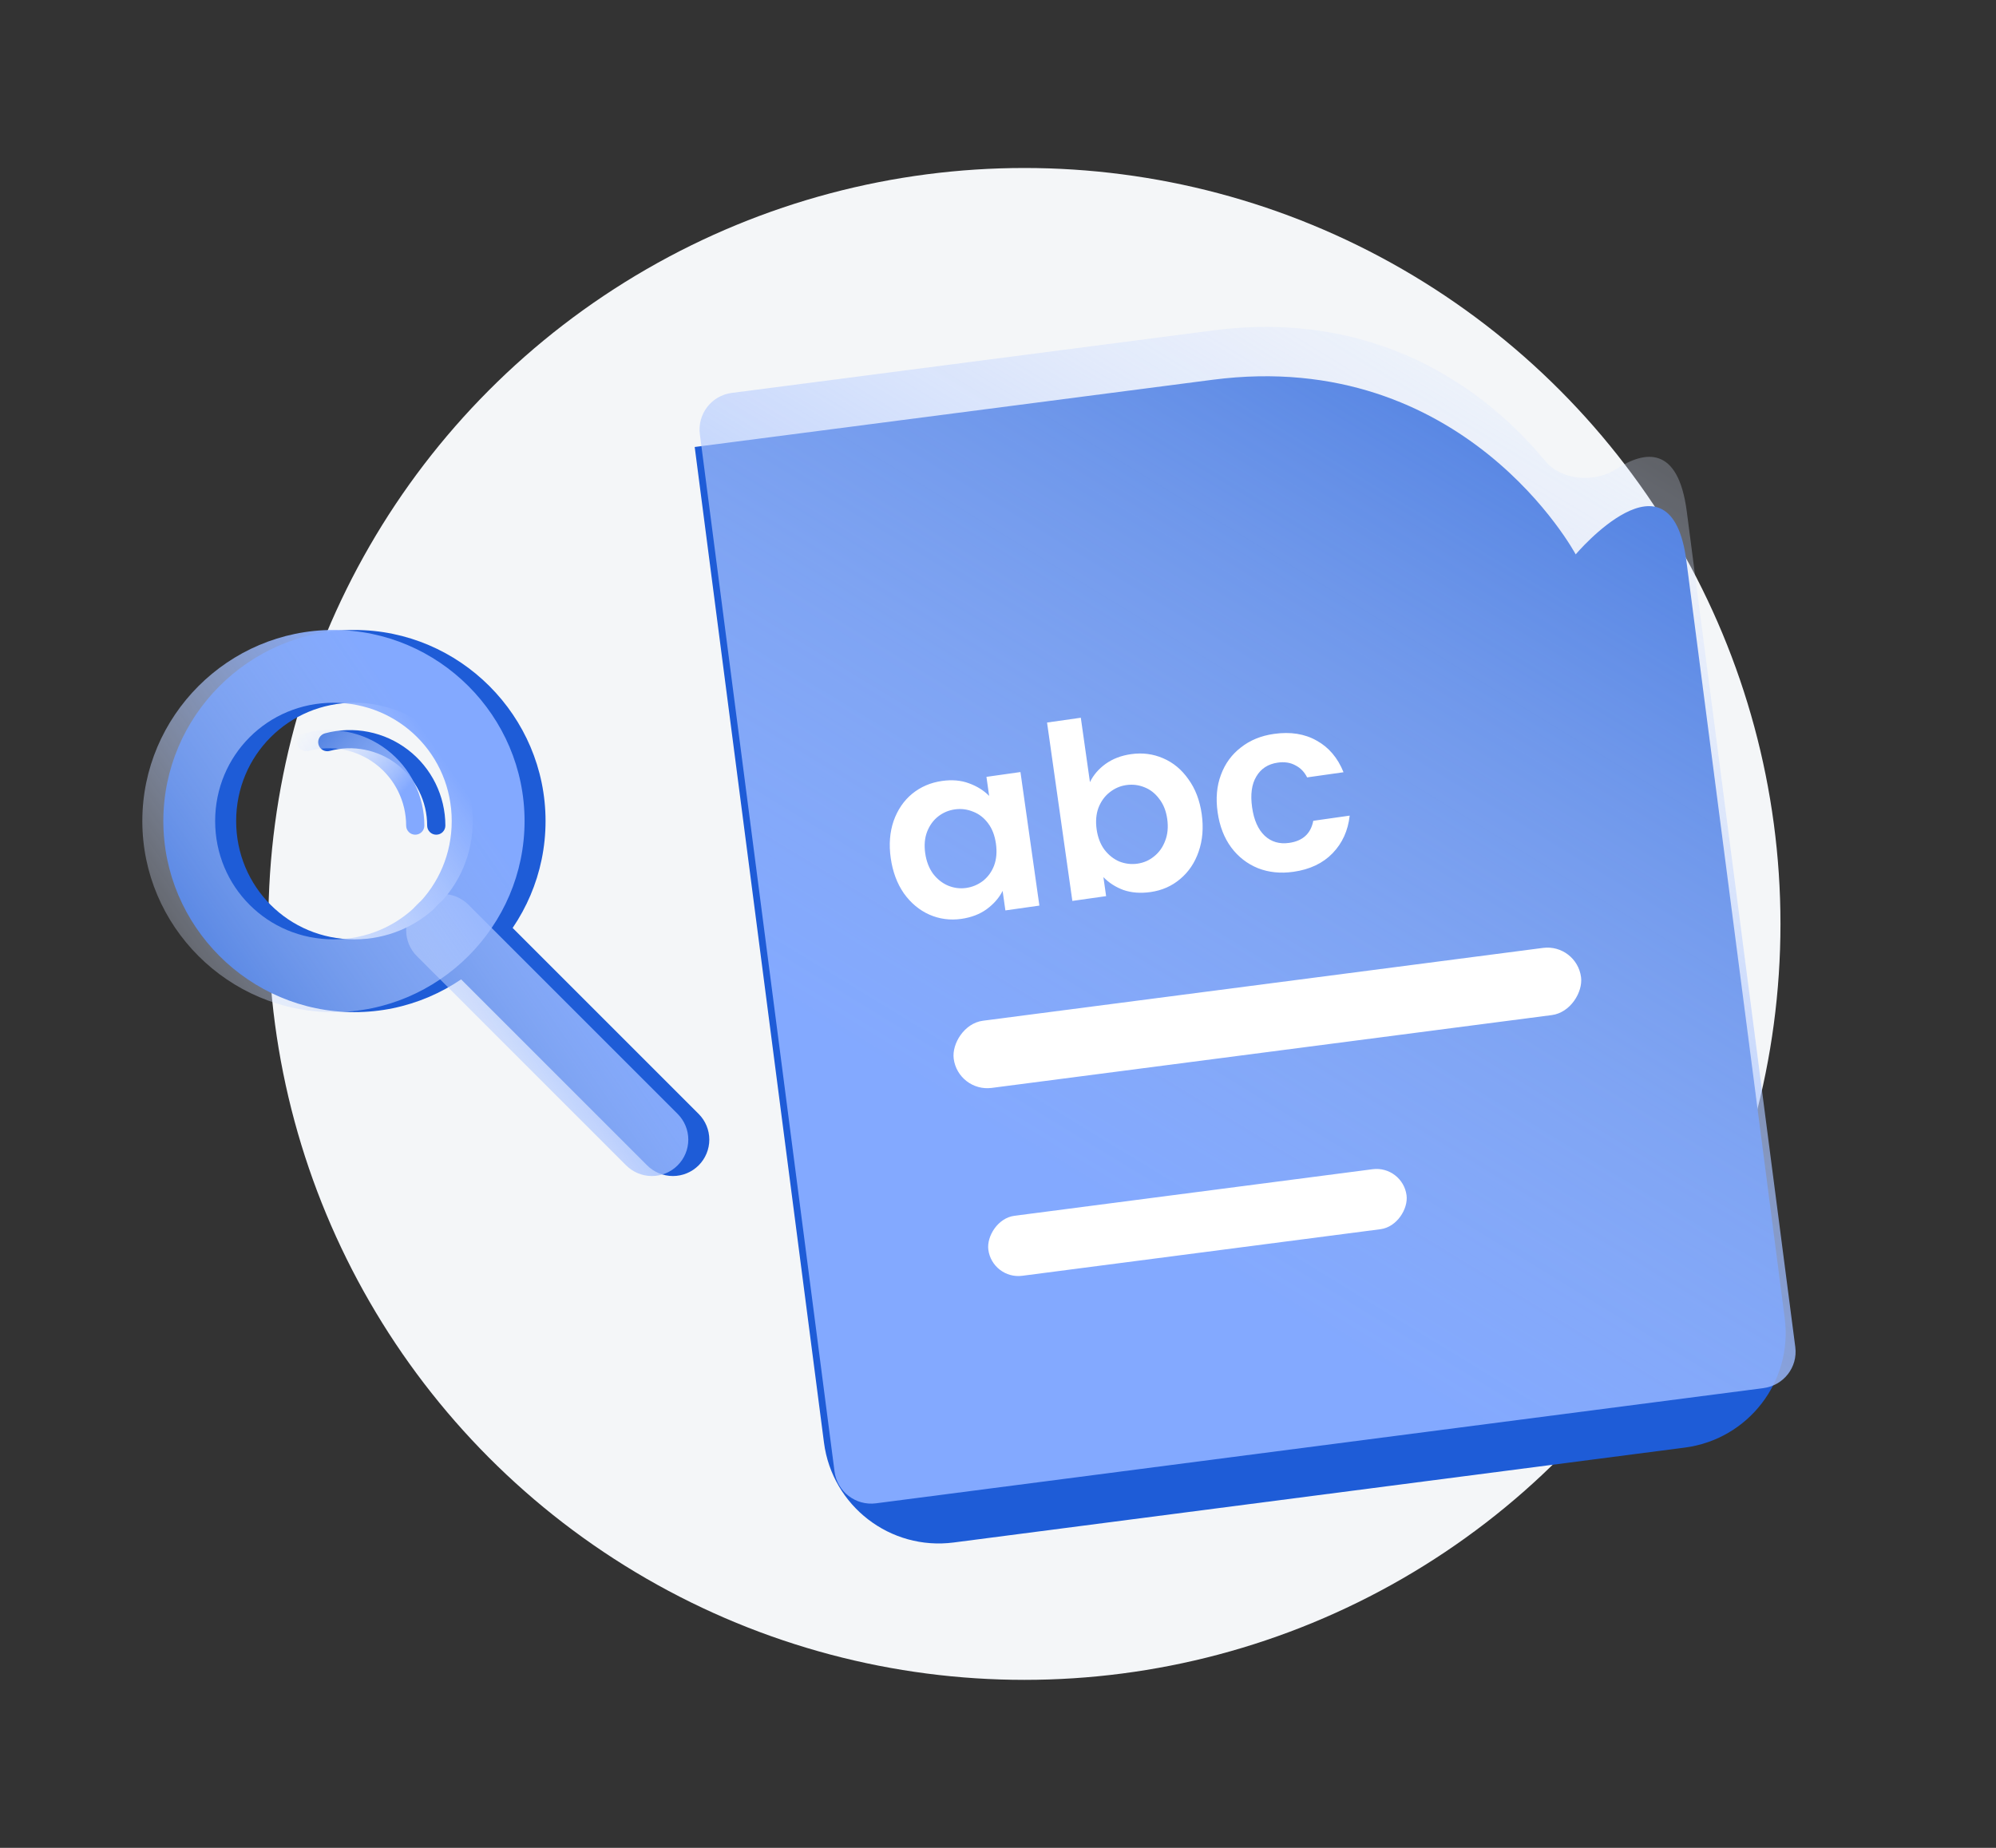 <svg width="108" height="100" viewBox="0 0 108 100" fill="none" xmlns="http://www.w3.org/2000/svg">
<rect x="0" y="0" width="108" height="100" fill="#333333" stroke="none"/>
<circle cx="55.429" cy="50" r="40.909" fill="#F4F6F8"/>
<path fill-rule="evenodd" clip-rule="evenodd" d="M37.589 24.19L44.584 78.07C45.029 81.5 48.171 83.92 51.601 83.475L91.162 78.339C94.592 77.893 97.013 74.762 96.568 71.332C95.055 59.678 91.882 35.236 91.248 30.356C90.41 23.899 85.258 30.001 85.258 30.001C85.258 30.001 79.256 18.781 65.617 20.551C51.978 22.322 37.589 24.19 37.589 24.19Z" fill="#1E5CD7"/>
<path fill-rule="evenodd" clip-rule="evenodd" d="M39.591 21.264C38.496 21.406 37.727 22.409 37.869 23.504L45.155 79.629C45.297 80.724 46.3 81.497 47.396 81.355L95.412 75.121C96.507 74.979 97.282 73.992 97.14 72.896C96.073 64.682 91.998 33.29 91.27 27.687C90.802 24.076 88.984 24.393 87.472 25.374C86.287 26.143 84.492 26.016 83.591 24.927C80.956 21.737 75.157 16.647 65.639 17.882C55.042 19.258 43.993 20.692 39.591 21.264Z" fill="url(#paint0_linear_6246_24640)"/>
<path d="M48.196 46.436C48.092 45.705 48.144 45.037 48.351 44.431C48.566 43.824 48.9 43.333 49.353 42.958C49.814 42.582 50.354 42.35 50.971 42.263C51.51 42.186 51.995 42.228 52.426 42.389C52.866 42.548 53.231 42.776 53.521 43.072L53.375 42.041L55.215 41.781L56.239 49.008L54.4 49.269L54.25 48.212C54.063 48.585 53.777 48.914 53.392 49.199C53.014 49.474 52.555 49.65 52.016 49.727C51.407 49.813 50.828 49.736 50.28 49.494C49.739 49.251 49.281 48.868 48.906 48.344C48.537 47.811 48.301 47.175 48.196 46.436ZM53.888 45.655C53.825 45.212 53.684 44.846 53.466 44.557C53.246 44.26 52.977 44.05 52.658 43.927C52.337 43.795 52.008 43.753 51.668 43.801C51.329 43.849 51.028 43.976 50.764 44.182C50.501 44.388 50.3 44.664 50.163 45.012C50.034 45.35 50 45.736 50.061 46.171C50.123 46.606 50.264 46.976 50.485 47.282C50.713 47.578 50.983 47.793 51.295 47.926C51.615 48.058 51.941 48.1 52.271 48.054C52.611 48.006 52.916 47.878 53.188 47.671C53.459 47.455 53.66 47.178 53.789 46.84C53.918 46.494 53.95 46.099 53.888 45.655ZM58.975 42.326C59.16 41.944 59.442 41.616 59.82 41.341C60.207 41.064 60.665 40.888 61.196 40.813C61.813 40.725 62.392 40.799 62.93 41.033C63.478 41.266 63.935 41.645 64.302 42.169C64.677 42.684 64.917 43.311 65.022 44.05C65.126 44.789 65.072 45.467 64.857 46.083C64.65 46.689 64.317 47.184 63.857 47.569C63.406 47.952 62.871 48.188 62.254 48.275C61.715 48.352 61.226 48.315 60.787 48.164C60.356 48.003 59.995 47.77 59.703 47.466L59.85 48.496L58.023 48.755L56.654 39.101L58.481 38.842L58.975 42.326ZM63.156 44.315C63.094 43.88 62.95 43.519 62.723 43.231C62.504 42.934 62.234 42.724 61.915 42.601C61.605 42.476 61.28 42.438 60.941 42.486C60.61 42.533 60.309 42.664 60.038 42.88C59.775 43.086 59.574 43.363 59.437 43.711C59.309 44.057 59.276 44.448 59.337 44.883C59.399 45.318 59.54 45.684 59.759 45.981C59.987 46.277 60.257 46.491 60.569 46.624C60.888 46.748 61.213 46.786 61.544 46.739C61.883 46.691 62.184 46.56 62.446 46.345C62.717 46.129 62.917 45.848 63.045 45.502C63.182 45.154 63.219 44.758 63.156 44.315ZM65.883 43.955C65.777 43.207 65.837 42.533 66.062 41.933C66.286 41.325 66.647 40.83 67.143 40.449C67.638 40.059 68.233 39.815 68.929 39.717C69.824 39.59 70.596 39.711 71.243 40.081C71.897 40.44 72.381 41.01 72.696 41.791L70.726 42.07C70.577 41.772 70.365 41.554 70.088 41.416C69.818 41.267 69.501 41.219 69.136 41.271C68.614 41.345 68.228 41.595 67.978 42.021C67.726 42.438 67.65 42.994 67.749 43.69C67.846 44.377 68.074 44.891 68.433 45.23C68.79 45.561 69.23 45.689 69.752 45.615C70.491 45.511 70.927 45.112 71.059 44.419L73.029 44.139C72.94 44.95 72.632 45.628 72.106 46.173C71.58 46.718 70.874 47.053 69.987 47.179C69.291 47.278 68.652 47.213 68.069 46.985C67.486 46.748 67.002 46.373 66.619 45.86C66.234 45.338 65.989 44.703 65.883 43.955Z" fill="white"/>
<rect width="34.218" height="3.665" rx="1.833" transform="matrix(-0.992 0.129 0.129 0.992 85.311 51.061)" fill="white"/>
<rect width="22.812" height="3.273" rx="1.637" transform="matrix(-0.992 0.129 0.129 0.992 75.895 63.063)" fill="white"/>
<path d="M19.178 34.092C13.49 34.092 8.838 38.746 8.838 44.433C8.838 50.12 13.49 54.774 19.178 54.774C24.867 54.774 29.519 50.12 29.519 44.433C29.519 38.746 24.867 34.092 19.178 34.092ZM19.178 38.03C22.736 38.03 25.579 40.873 25.579 44.433C25.579 47.993 22.736 50.835 19.178 50.835C15.621 50.835 12.778 47.993 12.778 44.433C12.778 40.873 15.621 38.03 19.178 38.03Z" fill="#1E5CD7"/>
<path d="M25.085 48.38C24.827 48.38 24.57 48.431 24.331 48.529C24.092 48.628 23.875 48.773 23.692 48.956C23.322 49.325 23.115 49.826 23.114 50.348C23.114 50.871 23.322 51.371 23.691 51.741L35.016 63.066C35.385 63.435 35.886 63.643 36.409 63.643C36.931 63.643 37.432 63.436 37.802 63.066C38.172 62.697 38.379 62.197 38.38 61.674C38.38 61.152 38.172 60.651 37.803 60.282L26.478 48.957C26.109 48.588 25.608 48.38 25.085 48.38Z" fill="#1E5CD7"/>
<path d="M23.605 45.171C23.541 45.171 23.477 45.159 23.417 45.134C23.357 45.109 23.303 45.073 23.257 45.027C23.211 44.981 23.175 44.927 23.15 44.867C23.126 44.808 23.113 44.744 23.113 44.679C23.113 43.376 22.507 42.148 21.472 41.356C20.438 40.564 19.095 40.298 17.837 40.638C17.711 40.672 17.577 40.654 17.463 40.589C17.35 40.524 17.267 40.417 17.233 40.291C17.216 40.228 17.212 40.163 17.22 40.099C17.229 40.035 17.25 39.973 17.282 39.917C17.314 39.861 17.357 39.812 17.408 39.773C17.459 39.733 17.518 39.704 17.58 39.687C19.134 39.268 20.795 39.596 22.072 40.575C23.349 41.553 24.098 43.071 24.098 44.679C24.098 44.81 24.046 44.935 23.954 45.027C23.861 45.12 23.736 45.171 23.605 45.171Z" fill="#1E5CD7"/>
<path d="M18.042 34.092C12.353 34.092 7.701 38.746 7.701 44.433C7.701 50.12 12.353 54.774 18.042 54.774C23.73 54.774 28.383 50.12 28.383 44.433C28.383 38.746 23.73 34.092 18.042 34.092ZM18.042 38.03C21.599 38.03 24.442 40.873 24.442 44.433C24.442 47.993 21.599 50.835 18.042 50.835C14.484 50.835 11.641 47.993 11.641 44.433C11.641 40.873 14.484 38.03 18.042 38.03Z" fill="url(#paint1_linear_6246_24640)"/>
<path d="M23.948 48.38C23.69 48.38 23.433 48.431 23.194 48.529C22.955 48.628 22.738 48.773 22.555 48.956C22.185 49.325 21.978 49.826 21.977 50.348C21.977 50.871 22.185 51.371 22.554 51.741L33.879 63.066C34.248 63.435 34.749 63.643 35.272 63.643C35.794 63.643 36.295 63.436 36.665 63.066C37.035 62.697 37.242 62.197 37.243 61.674C37.243 61.152 37.035 60.651 36.666 60.282L25.341 48.957C24.972 48.588 24.471 48.38 23.948 48.38Z" fill="url(#paint2_linear_6246_24640)"/>
<path d="M22.468 45.171C22.404 45.171 22.34 45.159 22.28 45.134C22.22 45.109 22.166 45.073 22.12 45.027C22.074 44.981 22.038 44.927 22.013 44.867C21.989 44.808 21.976 44.744 21.976 44.679C21.976 43.376 21.37 42.148 20.335 41.356C19.301 40.564 17.958 40.298 16.7 40.638C16.574 40.672 16.44 40.654 16.326 40.589C16.213 40.524 16.13 40.417 16.096 40.291C16.079 40.228 16.075 40.163 16.083 40.099C16.092 40.035 16.113 39.973 16.145 39.917C16.177 39.861 16.22 39.812 16.271 39.773C16.323 39.733 16.381 39.704 16.443 39.687C17.997 39.268 19.658 39.596 20.935 40.575C22.212 41.553 22.961 43.071 22.961 44.679C22.961 44.81 22.909 44.935 22.817 45.027C22.724 45.12 22.599 45.171 22.468 45.171Z" fill="url(#paint3_linear_6246_24640)"/>
<defs>
<linearGradient id="paint0_linear_6246_24640" x1="28.128" y1="46.304" x2="63.677" y2="-11.9" gradientUnits="userSpaceOnUse">
<stop stop-color="#83A9FF"/>
<stop offset="1" stop-color="white" stop-opacity="0"/>
</linearGradient>
<linearGradient id="paint1_linear_6246_24640" x1="15.672" y1="29.122" x2="-4.456" y2="43.128" gradientUnits="userSpaceOnUse">
<stop stop-color="#83A9FF"/>
<stop offset="1" stop-color="white" stop-opacity="0"/>
</linearGradient>
<linearGradient id="paint2_linear_6246_24640" x1="27.861" y1="44.713" x2="13.006" y2="55.051" gradientUnits="userSpaceOnUse">
<stop stop-color="#83A9FF"/>
<stop offset="1" stop-color="white" stop-opacity="0"/>
</linearGradient>
<linearGradient id="paint3_linear_6246_24640" x1="18.732" y1="46.532" x2="12.936" y2="41.631" gradientUnits="userSpaceOnUse">
<stop stop-color="#83A9FF"/>
<stop offset="1" stop-color="white" stop-opacity="0"/>
</linearGradient>
</defs>
</svg>
